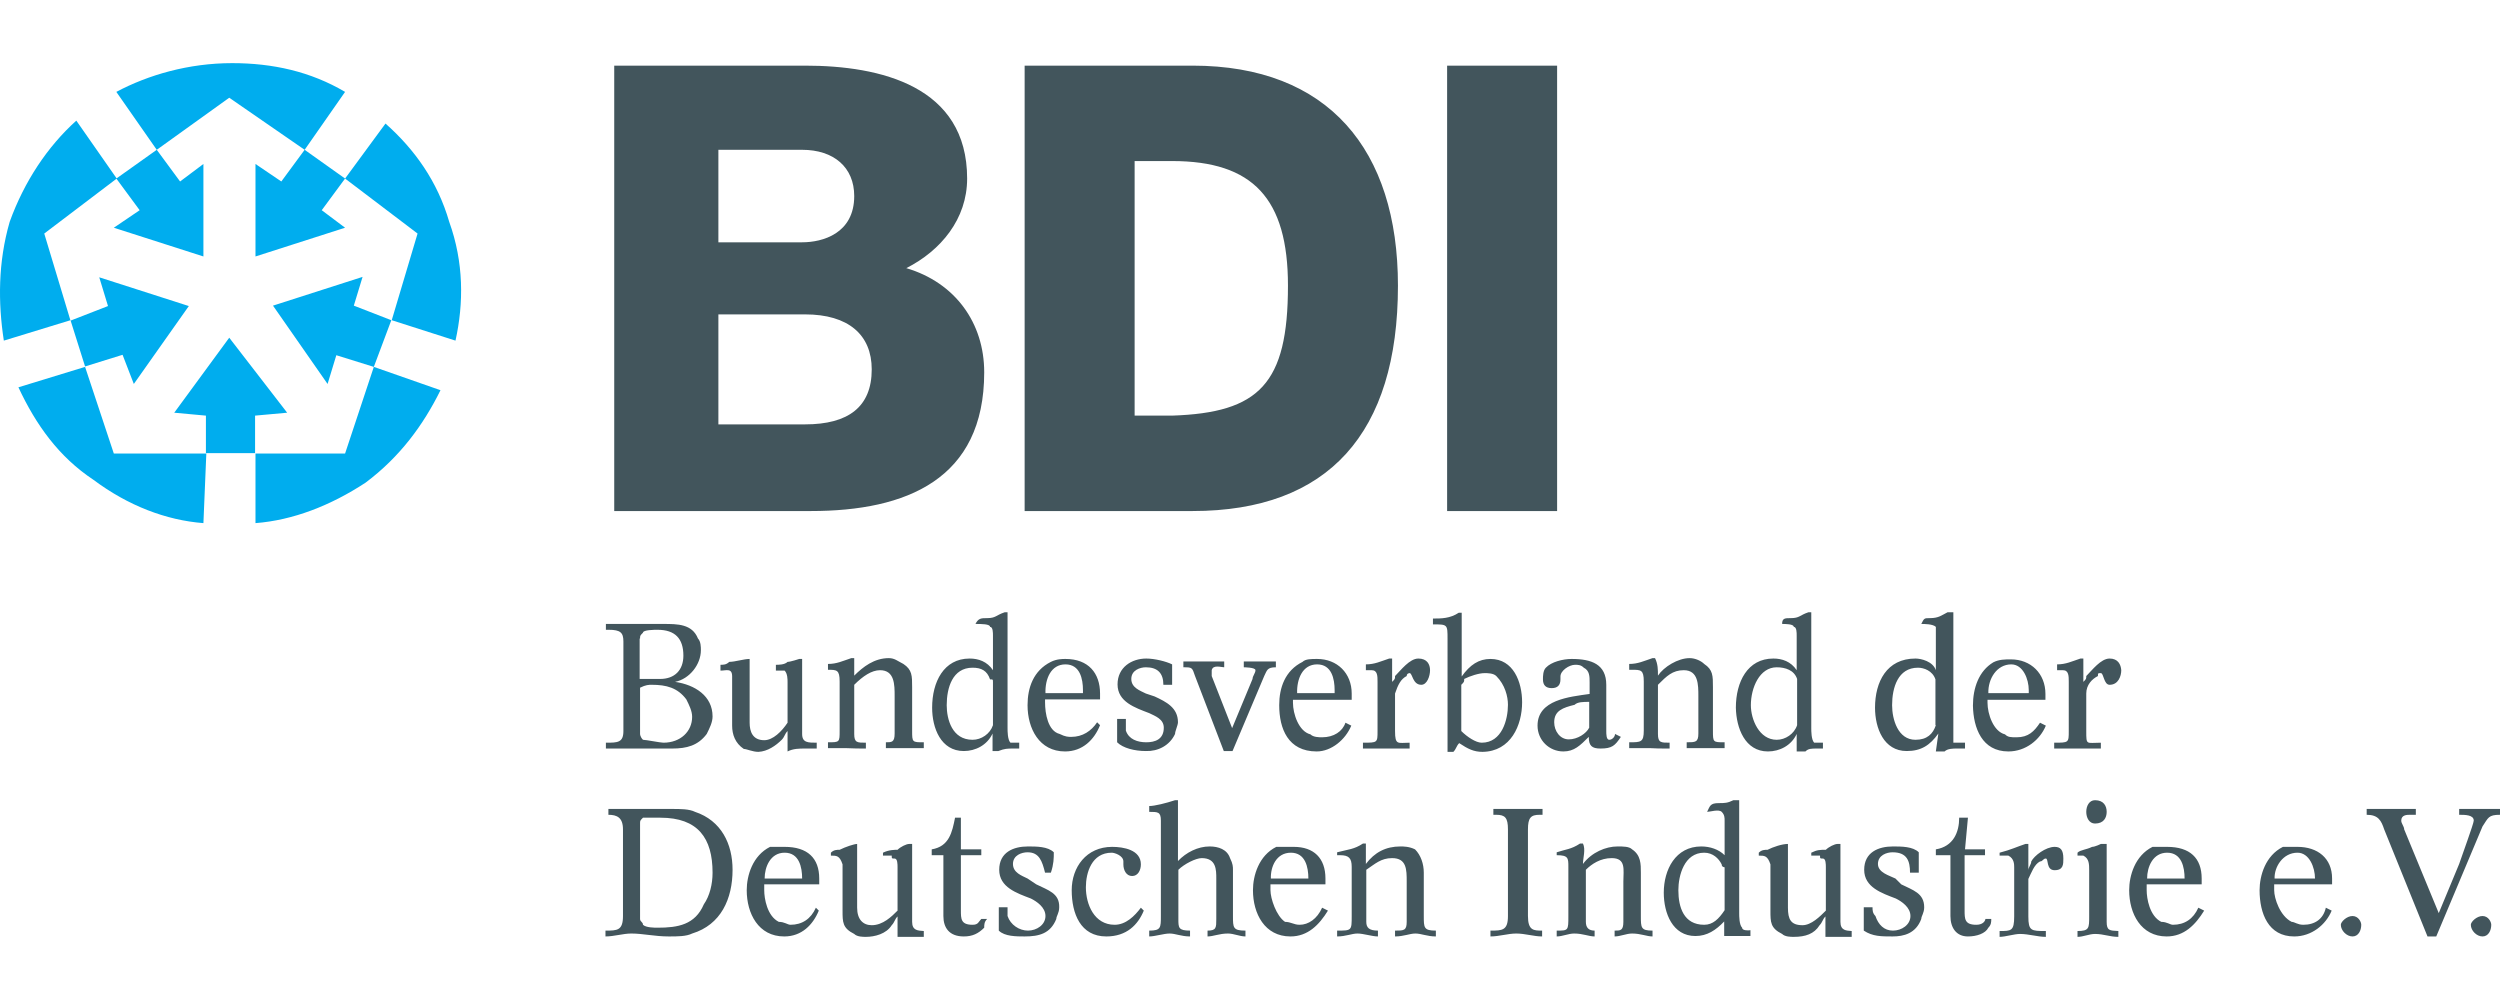<svg width="200" height="80" viewBox="0 0 200 80" fill="none" xmlns="http://www.w3.org/2000/svg">
<path d="M24.372 11.984L22.506 14.518L20.439 13.118V20.517L27.606 18.218L25.739 16.817L27.606 14.284L24.372 11.984ZM31.305 25.617L28.306 24.451L29.006 22.151L21.839 24.451L26.206 30.717L26.906 28.417L29.906 29.351L27.606 36.284H20.439V41.85C23.439 41.617 26.439 40.45 29.239 38.617C32.005 36.55 33.872 33.984 35.239 31.217L29.906 29.351L31.305 25.617ZM22.973 33.017L18.339 27.017L13.939 33.017L16.473 33.25V36.25H20.406V33.25L22.973 33.017ZM10.706 30.717L15.106 24.484L7.94 22.184L8.64 24.484L5.64 25.651L3.54 18.684L9.34 14.284L6.106 9.651C3.806 11.718 1.94 14.518 0.773 17.751C-0.16 20.984 -0.16 24.217 0.307 27.25L5.64 25.617L6.806 29.317L9.806 28.384L10.706 30.717ZM9.106 18.218L16.273 20.517V13.118L14.406 14.518L12.54 11.984L9.306 14.284L11.173 16.817L9.106 18.218ZM35.939 17.751C35.005 14.518 33.172 11.951 30.839 9.884L27.606 14.284L33.405 18.684L31.339 25.617L36.439 27.25C37.105 24.251 37.105 20.984 35.939 17.751ZM9.106 36.284L6.806 29.351L1.473 30.984C2.873 33.984 4.706 36.55 7.473 38.383C10.239 40.45 13.273 41.617 16.273 41.85L16.506 36.284H9.106ZM24.372 11.984L27.606 7.351C24.839 5.718 21.806 5.051 18.573 5.051C15.106 5.051 11.873 5.985 9.306 7.351L12.54 11.984L18.339 7.818L24.372 11.984Z" fill="#00ADEE"/>
<path d="M122.236 73.282V66.349C122.236 65.416 122.469 65.183 123.169 65.183H123.403V64.716C122.703 64.716 122.003 64.716 121.336 64.716C120.869 64.716 120.169 64.716 119.469 64.716V65.183H119.703C120.403 65.183 120.636 65.416 120.636 66.349V73.282C120.636 74.449 120.169 74.449 119.236 74.449V74.916C119.936 74.916 120.636 74.682 121.303 74.682C122.003 74.682 122.703 74.916 123.369 74.916V74.449C122.703 74.449 122.236 74.449 122.236 73.282ZM113.903 73.282V69.816C113.903 69.116 113.669 68.416 113.203 67.949C112.736 67.716 112.27 67.716 112.036 67.716C110.87 67.716 109.97 68.183 109.27 69.116C109.27 68.649 109.27 67.949 109.27 67.483H109.036C108.336 67.949 107.87 67.949 106.97 68.183V68.416H107.203C107.903 68.416 108.136 68.649 108.136 69.349V73.282C108.136 74.449 108.136 74.449 106.97 74.449V74.916C107.67 74.916 108.136 74.682 108.603 74.682C109.07 74.682 109.77 74.916 110.236 74.916V74.449C109.536 74.449 109.303 74.216 109.303 73.749V69.582C110.003 69.116 110.47 68.649 111.37 68.649C112.536 68.649 112.536 69.582 112.536 70.516V73.749C112.536 74.449 112.303 74.449 111.603 74.449V74.916C112.303 74.916 112.77 74.682 113.236 74.682C113.703 74.682 114.169 74.916 114.869 74.916V74.449C113.903 74.449 113.903 74.216 113.903 73.282ZM118.536 59.416C118.069 59.416 117.369 58.95 116.903 58.483V54.783C117.136 54.55 117.136 54.55 117.136 54.316C117.603 54.083 118.303 53.85 118.769 53.85C119.003 53.85 119.469 53.85 119.703 54.083C120.403 54.783 120.636 55.716 120.636 56.383C120.636 57.55 120.169 59.416 118.536 59.416ZM121.769 56.183C121.769 54.55 121.069 52.716 119.236 52.716C118.303 52.716 117.603 53.183 116.936 54.116V49.017H116.703C116.003 49.483 115.303 49.483 114.636 49.483V49.95C115.803 49.95 115.803 49.95 115.803 51.116V60.149H116.269C116.503 59.916 116.503 59.683 116.736 59.45C117.436 59.916 117.903 60.149 118.603 60.149C120.869 60.116 121.769 58.016 121.769 56.183ZM131.269 73.282V69.816C131.269 69.116 131.269 68.416 130.569 67.949C130.336 67.716 129.869 67.716 129.402 67.716C128.469 67.716 127.336 68.183 126.636 69.116C126.636 68.649 126.869 67.949 126.636 67.483H126.402C125.702 67.949 125.236 67.949 124.536 68.183V68.416C125.469 68.416 125.469 68.649 125.469 69.349V73.282C125.469 74.449 125.469 74.449 124.536 74.449V74.916C125.002 74.916 125.469 74.682 125.936 74.682C126.636 74.682 127.102 74.916 127.569 74.916V74.449C127.102 74.449 126.869 74.216 126.869 73.749V69.582C127.336 69.116 128.036 68.649 128.936 68.649C130.102 68.649 129.869 69.582 129.869 70.516V73.749C129.869 74.449 129.636 74.449 129.169 74.449V74.916C129.636 74.916 130.102 74.682 130.569 74.682C131.269 74.682 131.736 74.916 132.202 74.916V74.449C131.269 74.449 131.269 74.216 131.269 73.282ZM137.969 72.816C137.502 73.516 137.035 73.982 136.335 73.982C134.702 73.982 134.269 72.582 134.269 71.216C134.269 70.049 134.735 68.216 136.335 68.216C137.035 68.216 137.502 68.683 137.735 69.149C137.735 69.382 137.969 69.382 137.969 69.382V72.816ZM139.369 74.216C139.135 73.982 139.135 73.282 139.135 73.049V64.016H138.669C138.202 64.249 137.969 64.249 137.502 64.249C136.802 64.249 136.802 64.483 136.569 64.949C136.802 64.949 137.502 64.716 137.735 64.949C137.969 65.183 137.969 65.416 137.969 65.649V68.416C137.502 67.949 136.802 67.716 136.102 67.716C134.035 67.716 133.102 69.582 133.102 71.416C133.102 73.049 133.802 74.882 135.635 74.882C136.569 74.882 137.269 74.416 137.935 73.716V74.882H138.169H138.402C138.869 74.882 139.102 74.882 139.335 74.882C139.569 74.882 139.802 74.882 140.035 74.882V74.416C139.835 74.449 139.369 74.449 139.369 74.216ZM124.336 57.783C124.336 56.849 125.036 56.616 125.969 56.383C126.202 56.15 126.669 56.15 127.136 56.15V58.216C126.902 58.683 126.202 59.15 125.502 59.15C124.802 59.15 124.336 58.483 124.336 57.783ZM127.102 58.95C127.102 59.649 127.336 59.883 128.036 59.883C128.969 59.883 129.202 59.649 129.669 58.95L129.202 58.716C129.202 58.95 128.969 59.183 128.736 59.183C128.502 59.183 128.502 58.716 128.502 58.483V54.783C128.502 53.15 127.336 52.716 125.736 52.716C125.036 52.716 124.102 52.95 123.669 53.416C123.436 53.65 123.436 54.116 123.436 54.35C123.436 54.816 123.669 55.05 124.136 55.05C124.602 55.05 124.836 54.816 124.836 54.35V54.116C124.836 53.65 125.536 53.183 126.002 53.183C126.236 53.183 126.469 53.183 126.702 53.416C127.169 53.65 127.169 54.116 127.169 54.583V55.516C125.536 55.75 123.003 55.983 123.003 58.05C123.003 59.216 123.936 60.116 125.069 60.116C125.936 60.116 126.402 59.649 127.102 58.95ZM79.437 58.016C79.204 58.716 78.504 59.183 77.804 59.183C76.171 59.183 75.737 57.55 75.737 56.416C75.737 55.016 76.204 53.416 77.804 53.416C78.504 53.416 78.971 53.65 79.204 54.35C79.437 54.35 79.437 54.35 79.437 54.583V58.016ZM81.071 59.883C81.304 59.883 81.304 59.883 81.537 59.883V59.416C81.304 59.416 81.071 59.416 80.837 59.416C80.604 59.183 80.604 58.483 80.604 58.249V48.983H80.371C79.671 49.217 79.671 49.45 78.971 49.45C78.504 49.45 78.271 49.45 78.037 49.916C78.504 49.916 79.204 49.916 79.204 50.15C79.437 50.15 79.437 50.616 79.437 50.85V53.616C78.971 52.916 78.271 52.683 77.571 52.683C75.504 52.683 74.571 54.55 74.571 56.616C74.571 58.249 75.271 60.083 77.104 60.083C78.037 60.083 78.971 59.616 79.404 58.683V60.083H79.637H79.871C80.371 59.883 80.604 59.883 81.071 59.883ZM103.27 68.216C104.436 68.216 104.67 69.382 104.67 70.282H101.67C101.637 69.349 102.103 68.216 103.27 68.216ZM103.97 73.982C103.503 73.982 103.27 73.749 102.803 73.749C102.103 73.282 101.637 71.882 101.637 71.216V70.749H106.036V70.282C106.036 68.649 105.103 67.749 103.503 67.749C103.037 67.749 102.57 67.749 102.103 67.749C100.703 68.449 100.237 70.049 100.237 71.216C100.237 73.082 101.17 74.916 103.237 74.916C104.636 74.916 105.536 73.982 106.236 72.849L105.77 72.616C105.37 73.516 104.67 73.982 103.97 73.982ZM85.237 53.15C86.404 53.15 86.637 54.316 86.637 55.216V55.45H83.637C83.604 54.316 84.07 53.15 85.237 53.15ZM88.004 58.016L87.77 57.783C87.304 58.483 86.604 58.95 85.704 58.95C85.47 58.95 85.237 58.95 84.77 58.716C83.837 58.483 83.604 57.083 83.604 56.183V55.95H88.004V55.483C88.004 53.85 87.07 52.716 85.237 52.716C85.004 52.716 84.537 52.716 84.07 52.95C82.671 53.65 82.204 55.016 82.204 56.416C82.204 58.283 83.137 60.116 85.204 60.116C86.604 60.116 87.537 59.183 88.004 58.016ZM89.17 73.982C87.537 73.982 86.87 72.349 86.87 70.982C86.87 69.816 87.337 68.216 88.937 68.216C89.17 68.216 89.87 68.449 89.87 68.916V69.149C89.87 69.616 90.104 70.082 90.57 70.082C91.037 70.082 91.27 69.616 91.27 69.149C91.27 67.983 89.87 67.749 88.97 67.749C86.904 67.749 85.737 69.382 85.737 71.216C85.737 73.082 86.437 74.916 88.504 74.916C90.137 74.916 91.037 73.982 91.504 72.849L91.27 72.616C90.77 73.282 90.07 73.982 89.17 73.982ZM98.637 73.282V69.582C98.637 69.349 98.637 69.116 98.403 68.649C98.17 67.949 97.47 67.716 96.77 67.716C95.837 67.716 94.903 68.183 94.237 68.882V64.016H94.004C93.303 64.249 92.37 64.483 91.937 64.483V64.949C92.637 64.949 92.87 64.949 92.87 65.649C92.87 68.183 92.87 70.749 92.87 73.282C92.87 74.216 92.87 74.449 91.937 74.449V74.916C92.403 74.916 93.103 74.682 93.57 74.682C94.037 74.682 94.504 74.916 95.203 74.916V74.449C94.27 74.449 94.27 74.216 94.27 73.516V69.582C94.737 69.116 95.67 68.649 96.137 68.649C97.303 68.649 97.303 69.582 97.303 70.282V73.516C97.303 74.216 97.303 74.449 96.603 74.449V74.916C97.07 74.916 97.537 74.682 98.237 74.682C98.703 74.682 99.17 74.916 99.637 74.916V74.449C98.637 74.449 98.637 74.216 98.637 73.282ZM94.004 58.716C94.004 58.483 94.237 58.016 94.237 57.783C94.237 56.616 93.303 56.15 92.37 55.716L91.67 55.483C91.204 55.25 90.504 55.016 90.504 54.316C90.504 53.616 91.204 53.383 91.67 53.383C92.603 53.383 93.07 53.85 93.07 54.783H93.77C93.77 54.316 93.77 53.616 93.77 53.15C93.303 52.916 92.37 52.683 91.704 52.683C90.537 52.683 89.404 53.383 89.404 54.75C89.404 56.15 90.804 56.616 91.937 57.05C92.403 57.283 93.103 57.516 93.103 58.216C93.103 59.15 92.403 59.383 91.704 59.383C91.004 59.383 90.304 59.15 90.07 58.45C90.07 58.216 90.07 57.749 90.07 57.516H89.37C89.37 58.216 89.37 58.683 89.37 59.383C89.837 59.849 90.77 60.083 91.67 60.083C92.637 60.116 93.57 59.649 94.004 58.716ZM82.904 70.749L82.204 70.282C81.737 70.049 81.037 69.816 81.037 69.116C81.037 68.416 81.737 68.183 82.204 68.183C83.137 68.183 83.371 68.882 83.604 69.816H84.07C84.304 69.116 84.304 68.649 84.304 68.183C83.837 67.716 82.904 67.716 82.237 67.716C81.071 67.716 79.937 68.183 79.937 69.582C79.937 70.982 81.337 71.449 82.471 71.882C82.937 72.116 83.637 72.582 83.637 73.282C83.637 73.982 82.937 74.449 82.237 74.449C81.537 74.449 80.837 73.982 80.604 73.282C80.604 73.049 80.604 72.816 80.604 72.582H79.904C79.904 73.049 79.904 73.749 79.904 74.449C80.371 74.916 81.304 74.916 81.971 74.916C83.137 74.916 84.037 74.682 84.504 73.516C84.504 73.282 84.737 73.049 84.737 72.582C84.77 71.449 83.837 71.216 82.904 70.749ZM183.801 68.216C184.734 68.216 185.2 69.382 185.2 70.282H181.967C181.934 69.349 182.634 68.216 183.801 68.216ZM184.267 73.982C183.801 73.982 183.567 73.749 183.334 73.749C182.401 73.282 181.934 71.882 181.934 71.216V70.749H186.567V70.282C186.567 68.649 185.4 67.749 183.801 67.749C183.334 67.749 182.867 67.749 182.634 67.749C181.234 68.449 180.767 70.049 180.767 71.216C180.767 73.082 181.467 74.916 183.534 74.916C184.934 74.916 186.067 73.982 186.534 72.849L186.067 72.616C185.867 73.516 185.2 73.982 184.267 73.982ZM188.2 73.282C187.734 73.282 187.267 73.749 187.267 73.982C187.267 74.449 187.734 74.916 188.2 74.916C188.667 74.916 188.9 74.449 188.9 73.982C188.9 73.749 188.667 73.282 188.2 73.282ZM147.235 73.749V67.516H147.002C146.768 67.516 146.302 67.749 146.068 67.983C145.602 67.983 145.368 67.983 144.902 68.216V68.449C145.135 68.449 145.368 68.449 145.602 68.449C145.602 68.683 145.602 68.683 145.835 68.683C146.068 68.683 146.068 69.149 146.068 69.382V72.849C145.602 73.316 144.902 74.016 144.202 74.016C143.269 74.016 143.035 73.549 143.035 72.616V67.516C142.569 67.516 141.869 67.749 141.402 67.983C141.169 67.983 140.935 67.983 140.702 68.216V68.449C141.169 68.449 141.402 68.449 141.635 69.149C141.635 69.149 141.635 69.616 141.635 69.849V72.849C141.635 73.782 141.635 74.249 142.569 74.716C142.802 74.949 143.269 74.949 143.502 74.949C144.435 74.949 145.135 74.716 145.568 74.016C145.802 73.782 145.802 73.549 146.035 73.316V74.949C146.502 74.949 146.968 74.949 147.435 74.949C147.668 74.949 147.902 74.949 148.135 74.949V74.482C147.702 74.449 147.235 74.449 147.235 73.749ZM198.6 73.282C198.133 73.282 197.667 73.749 197.667 73.982C197.667 74.449 198.133 74.916 198.6 74.916C199.067 74.916 199.3 74.449 199.3 73.982C199.3 73.749 199.067 73.282 198.6 73.282ZM198.367 64.716C197.9 64.716 197.433 64.716 196.733 64.716V65.183C197.2 65.183 197.9 65.183 197.9 65.649C197.9 65.883 196.967 68.416 196.733 69.116L195.1 73.049L192.334 66.349C192.334 66.116 192.1 65.883 192.1 65.649C192.1 65.183 192.567 65.183 192.8 65.183H193.267V64.716C192.567 64.716 192.1 64.716 191.4 64.716C190.7 64.716 190 64.716 189.334 64.716V65.183C190.267 65.183 190.5 65.649 190.734 66.349L194.2 74.916H194.9L198.6 66.116C199.067 65.416 199.067 65.183 200 65.183V64.716C199.3 64.716 198.833 64.716 198.367 64.716ZM173.368 68.216C174.534 68.216 174.767 69.382 174.767 70.282H171.768C171.768 69.349 172.234 68.216 173.368 68.216ZM173.834 73.982C173.601 73.982 173.368 73.749 172.901 73.749C171.968 73.282 171.734 71.882 171.734 71.216V70.749H176.134V70.282C176.134 68.649 175.201 67.749 173.368 67.749C173.134 67.749 172.668 67.749 172.201 67.749C170.801 68.449 170.334 70.049 170.334 71.216C170.334 73.082 171.268 74.916 173.334 74.916C174.734 74.916 175.634 73.982 176.334 72.849L175.867 72.616C175.467 73.516 174.768 73.982 173.834 73.982ZM152.102 70.749L151.635 70.282C151.168 70.049 150.235 69.816 150.235 69.116C150.235 68.416 150.935 68.183 151.402 68.183C152.568 68.183 152.802 68.882 152.802 69.816H153.502C153.502 69.116 153.502 68.649 153.502 68.183C153.035 67.716 152.102 67.716 151.435 67.716C150.268 67.716 149.135 68.183 149.135 69.582C149.135 70.982 150.535 71.449 151.668 71.882C152.135 72.116 152.835 72.582 152.835 73.282C152.835 73.982 152.135 74.449 151.435 74.449C150.735 74.449 150.268 73.982 150.035 73.282C149.802 73.049 149.802 72.816 149.802 72.582H149.102C149.102 73.049 149.102 73.749 149.102 74.449C149.802 74.916 150.502 74.916 151.402 74.916C152.302 74.916 153.268 74.682 153.702 73.516C153.702 73.282 153.935 73.049 153.935 72.582C153.935 71.449 153.035 71.216 152.102 70.749ZM158.101 73.982C157.168 73.982 157.168 73.516 157.168 72.816V68.416H158.801V67.949H157.201L157.435 65.416H156.735C156.735 66.583 156.268 67.716 154.868 67.949V68.416H156.035V73.282C156.035 74.216 156.501 74.916 157.435 74.916C158.135 74.916 158.835 74.682 159.068 74.216C159.301 73.982 159.301 73.749 159.301 73.516H158.835C158.801 73.749 158.568 73.982 158.101 73.982ZM168.534 73.749V67.516C168.301 67.516 168.301 67.516 168.068 67.516C168.068 67.516 167.601 67.749 167.368 67.749C166.901 67.983 166.434 67.983 166.201 68.216V68.449C166.201 68.449 166.434 68.449 166.668 68.449C167.134 68.683 167.134 69.149 167.134 69.616V73.316C167.134 74.249 167.134 74.482 166.201 74.482V74.949C166.668 74.949 167.134 74.716 167.601 74.716C168.301 74.716 168.768 74.949 169.468 74.949V74.482C168.768 74.449 168.534 74.449 168.534 73.749ZM164.368 67.749C163.668 67.749 162.735 68.449 162.501 68.916C162.501 69.149 162.268 69.382 162.268 69.616V67.516H162.035C161.335 67.749 160.868 67.983 159.968 68.216V68.449C160.201 68.449 160.435 68.449 160.668 68.449C161.135 68.683 161.135 69.149 161.135 69.382V73.316C161.135 74.482 160.901 74.482 159.968 74.482V74.949C160.435 74.949 161.135 74.716 161.601 74.716C162.301 74.716 163.001 74.949 163.668 74.949V74.482C162.501 74.482 162.268 74.482 162.268 73.316V70.316C162.501 69.849 162.735 69.149 163.201 68.916C163.435 68.916 163.435 68.683 163.668 68.683C163.901 68.683 163.668 69.616 164.368 69.616C165.068 69.616 165.068 69.149 165.068 68.683C165.068 67.983 164.834 67.749 164.368 67.749ZM168.534 64.949C168.534 64.483 168.301 64.016 167.601 64.016C167.134 64.016 166.901 64.483 166.901 64.949C166.901 65.416 167.134 65.883 167.601 65.883C168.301 65.883 168.534 65.416 168.534 64.949ZM168.768 52.683C168.068 52.683 167.368 53.616 166.901 54.083C166.901 54.316 166.901 54.316 166.668 54.55V52.683H166.434C165.734 52.916 165.268 53.15 164.568 53.15V53.616C164.568 53.616 164.801 53.616 165.034 53.616C165.501 53.616 165.501 54.083 165.501 54.55V58.483C165.501 59.416 165.501 59.416 164.335 59.416V59.883C165.034 59.883 165.501 59.883 166.201 59.883C166.668 59.883 167.368 59.883 168.068 59.883V59.416C166.901 59.416 166.901 59.649 166.901 58.483V55.483C166.901 54.783 167.368 54.316 167.834 54.083C167.834 53.85 167.834 53.85 168.068 53.85C168.301 53.85 168.301 54.783 168.768 54.783C169.468 54.783 169.701 54.083 169.701 53.616C169.668 53.15 169.434 52.683 168.768 52.683ZM154.868 58.016C154.635 58.716 154.168 59.183 153.235 59.183C151.835 59.183 151.368 57.55 151.368 56.416C151.368 55.016 151.835 53.416 153.435 53.416C153.902 53.416 154.601 53.65 154.835 54.35C154.835 54.35 154.835 54.35 154.835 54.583V58.016H154.868ZM154.868 60.116H155.101C155.335 60.116 155.335 60.116 155.568 60.116C155.801 59.883 156.268 59.883 156.501 59.883C156.735 59.883 156.968 59.883 157.201 59.883V59.416C156.968 59.416 156.501 59.416 156.268 59.416C156.268 59.183 156.268 58.483 156.268 58.249V48.983H155.801C155.335 49.217 155.101 49.45 154.402 49.45C153.935 49.45 153.935 49.45 153.702 49.916C153.935 49.916 154.635 49.916 154.868 50.15C154.868 50.15 154.868 50.616 154.868 50.85V53.616C154.635 52.916 153.702 52.683 153.235 52.683C150.935 52.683 150.002 54.55 150.002 56.616C150.002 58.249 150.702 60.083 152.535 60.083C153.702 60.083 154.402 59.616 155.068 58.683L154.868 60.116ZM105.37 53.15C106.536 53.15 106.77 54.316 106.77 55.216V55.45H103.77C103.736 54.316 104.203 53.15 105.37 53.15ZM108.136 55.95V55.483C108.136 53.85 106.97 52.716 105.37 52.716C104.903 52.716 104.436 52.716 104.203 52.95C102.803 53.65 102.337 55.016 102.337 56.416C102.337 58.283 103.037 60.116 105.336 60.116C106.503 60.116 107.636 59.183 108.103 58.05L107.636 57.816C107.403 58.516 106.703 58.983 105.77 58.983C105.536 58.983 105.07 58.983 104.836 58.749C103.903 58.516 103.437 57.116 103.437 56.216V55.983H108.136V55.95ZM77.804 73.982C76.871 73.982 76.871 73.516 76.871 72.816V68.416H78.504V67.949H76.871V65.416H76.404C76.171 66.583 75.937 67.716 74.537 67.949V68.416H75.471V73.282C75.471 74.216 75.937 74.916 77.104 74.916C77.804 74.916 78.271 74.682 78.737 74.216C78.737 73.982 78.737 73.749 78.971 73.516H78.504C78.271 73.749 78.271 73.982 77.804 73.982ZM97.937 53.383V52.916C97.237 52.916 96.77 52.916 96.303 52.916C95.837 52.916 95.137 52.916 94.67 52.916V53.383C95.37 53.383 95.37 53.383 95.603 54.083L97.903 60.083H98.603L101.137 54.083C101.37 53.616 101.37 53.383 102.07 53.383V52.916C101.603 52.916 101.137 52.916 100.67 52.916C100.203 52.916 99.737 52.916 99.503 52.916V53.383C99.503 53.383 100.437 53.383 100.437 53.616C100.437 53.85 100.203 54.083 100.203 54.316L98.57 58.249L96.937 54.083C96.937 53.85 96.937 53.85 96.937 53.616C97.037 53.15 97.703 53.383 97.937 53.383ZM51.205 55.016C51.672 54.783 51.905 54.783 52.138 54.783C53.305 54.783 54.205 55.016 54.905 55.95C55.138 56.416 55.371 56.883 55.371 57.349C55.371 58.516 54.438 59.416 53.072 59.416C52.838 59.416 51.672 59.183 51.438 59.183C51.205 58.95 51.205 58.716 51.205 58.716V55.016ZM51.205 51.083C51.205 50.85 51.205 50.85 51.438 50.616C51.438 50.383 52.371 50.383 52.605 50.383C54.005 50.383 54.671 51.083 54.671 52.45C54.671 53.616 53.971 54.316 52.805 54.316C52.338 54.316 51.638 54.316 51.172 54.316V51.083H51.205ZM53.772 59.883C54.938 59.883 55.838 59.649 56.538 58.716C56.771 58.249 57.005 57.783 57.005 57.316C57.005 55.683 55.605 54.783 54.005 54.55C55.171 54.316 56.071 53.15 56.071 52.016C56.071 51.783 56.071 51.316 55.838 51.083C55.371 49.916 54.205 49.916 53.072 49.916C52.371 49.916 51.672 49.916 51.005 49.916C50.072 49.916 49.372 49.916 48.472 49.916V50.383C48.705 50.383 48.705 50.383 48.705 50.383C49.638 50.383 49.872 50.616 49.872 51.316V58.483C49.872 59.416 49.405 59.416 48.472 59.416V59.883C48.938 59.883 49.638 59.883 50.105 59.883C51.438 59.883 52.605 59.883 53.772 59.883ZM133.569 59.883V59.416C132.869 59.416 132.636 59.416 132.636 58.716V54.783C133.336 54.083 133.802 53.616 134.702 53.616C135.869 53.616 135.869 54.783 135.869 55.683V58.683C135.869 59.383 135.635 59.383 134.935 59.383V59.849C135.402 59.849 136.102 59.849 136.569 59.849C137.035 59.849 137.502 59.849 137.969 59.849V59.383C137.035 59.383 137.035 59.383 137.035 58.45V54.983C137.035 54.05 137.035 53.583 136.335 53.116C136.102 52.883 135.635 52.65 135.169 52.65C134.235 52.65 133.102 53.35 132.636 54.05C132.636 53.583 132.636 53.116 132.402 52.65H132.202C131.502 52.883 131.036 53.116 130.336 53.116V53.583H130.569C131.269 53.583 131.502 53.583 131.502 54.516V58.45C131.502 59.383 131.269 59.383 130.336 59.383V59.849C130.802 59.849 131.502 59.849 131.969 59.849C132.436 59.883 132.902 59.883 133.569 59.883ZM160.901 53.15C161.835 53.15 162.301 54.316 162.301 55.216V55.45H159.068C159.035 54.316 159.735 53.15 160.901 53.15ZM160.668 60.116C162.068 60.116 163.201 59.183 163.668 58.05L163.201 57.816C162.735 58.516 162.268 58.983 161.335 58.983C160.868 58.983 160.635 58.983 160.401 58.749C159.468 58.516 159.001 57.116 159.001 56.216V55.983H163.635V55.516C163.635 53.883 162.468 52.75 160.868 52.75C160.401 52.75 159.935 52.75 159.468 52.983C158.301 53.683 157.835 55.05 157.835 56.45C157.868 58.249 158.568 60.116 160.668 60.116ZM142.135 53.383C142.835 53.383 143.535 53.616 143.769 54.316C143.769 54.316 143.769 54.316 143.769 54.55V58.016C143.535 58.716 142.835 59.183 142.135 59.183C140.735 59.183 140.069 57.55 140.069 56.416C140.069 55.016 140.769 53.383 142.135 53.383ZM141.435 60.116C142.369 60.116 143.302 59.649 143.735 58.716V60.116H143.968C143.968 60.116 144.202 60.116 144.435 60.116C144.668 59.883 144.902 59.883 145.368 59.883C145.602 59.883 145.602 59.883 145.835 59.883V59.416C145.835 59.416 145.368 59.416 145.135 59.416C144.902 59.183 144.902 58.483 144.902 58.249V48.983H144.668C143.969 49.217 143.969 49.45 143.269 49.45C142.802 49.45 142.569 49.45 142.569 49.916C142.802 49.916 143.502 49.916 143.502 50.15C143.735 50.15 143.735 50.616 143.735 50.85V53.616C143.269 52.916 142.569 52.683 141.869 52.683C139.802 52.683 138.869 54.55 138.869 56.616C138.902 58.249 139.602 60.116 141.435 60.116ZM111.37 54.55V52.683H111.136C110.436 52.916 109.97 53.15 109.27 53.15V53.616C109.503 53.616 109.503 53.616 109.736 53.616C110.203 53.616 110.203 54.083 110.203 54.55V58.483C110.203 59.416 110.203 59.416 109.036 59.416V59.883C109.736 59.883 110.203 59.883 110.903 59.883C111.37 59.883 112.07 59.883 112.77 59.883V59.416C111.836 59.416 111.603 59.649 111.603 58.483V55.483C111.836 54.783 112.07 54.316 112.536 54.083C112.536 53.85 112.77 53.85 112.77 53.85C113.003 53.85 113.003 54.783 113.703 54.783C114.169 54.783 114.403 54.083 114.403 53.616C114.403 53.15 114.169 52.683 113.469 52.683C112.77 52.683 112.07 53.616 111.603 54.083C111.603 54.316 111.603 54.316 111.37 54.55ZM62.538 59.183C62.771 58.95 62.771 58.716 63.005 58.483V60.116C63.471 59.883 63.938 59.883 64.404 59.883C64.638 59.883 64.871 59.883 65.338 59.883V59.416C64.638 59.416 64.171 59.416 64.171 58.716V52.716C64.171 52.716 64.171 52.716 63.938 52.716C63.938 52.716 63.238 52.95 63.005 52.95C62.771 53.183 62.304 53.183 62.071 53.183V53.65C62.071 53.65 62.304 53.65 62.538 53.65H62.771C63.005 53.883 63.005 54.35 63.005 54.583V57.816C62.538 58.516 61.838 59.216 61.138 59.216C60.205 59.216 59.971 58.516 59.971 57.816V52.716C59.505 52.716 58.805 52.95 58.338 52.95C58.105 53.183 57.871 53.183 57.638 53.183V53.65C58.105 53.65 58.571 53.416 58.571 54.116C58.571 54.35 58.571 54.583 58.571 54.816V58.05C58.571 58.749 58.805 59.45 59.505 59.916C59.738 59.916 60.205 60.149 60.671 60.149C61.404 60.116 62.071 59.649 62.538 59.183ZM56.305 72.349C55.605 73.982 54.238 74.216 52.605 74.216C52.371 74.216 51.672 74.216 51.438 73.982C51.438 73.749 51.205 73.749 51.205 73.516V65.883C51.205 65.649 51.205 65.649 51.438 65.416C51.438 65.416 52.605 65.416 52.838 65.416C55.838 65.416 57.005 67.049 57.005 69.816C57.005 70.749 56.771 71.682 56.305 72.349ZM55.605 64.949C55.138 64.716 54.438 64.716 53.738 64.716C52.572 64.716 51.672 64.716 50.738 64.716C50.038 64.716 49.338 64.716 48.672 64.716V65.183C49.372 65.183 49.838 65.416 49.838 66.349V73.282C49.838 74.449 49.372 74.449 48.438 74.449V74.916C49.138 74.916 49.838 74.682 50.505 74.682C51.438 74.682 52.371 74.916 53.505 74.916C54.205 74.916 54.905 74.916 55.371 74.682C57.671 73.982 58.605 71.916 58.605 69.582C58.605 67.516 57.705 65.649 55.605 64.949ZM72.971 73.749V67.516H72.737C72.504 67.516 72.037 67.749 71.804 67.983C71.571 67.983 71.104 67.983 70.638 68.216V68.449C70.871 68.449 71.104 68.449 71.338 68.449C71.338 68.683 71.338 68.683 71.571 68.683C71.804 68.683 71.804 69.149 71.804 69.382V72.849C71.338 73.316 70.638 74.016 69.738 74.016C69.038 74.016 68.571 73.549 68.571 72.616V67.516C68.338 67.516 67.638 67.749 67.171 67.983C66.938 67.983 66.704 67.983 66.471 68.216V68.449C66.938 68.449 67.171 68.449 67.404 69.149C67.404 69.149 67.404 69.616 67.404 69.849V72.849C67.404 73.782 67.404 74.249 68.338 74.716C68.571 74.949 69.038 74.949 69.271 74.949C69.971 74.949 70.904 74.716 71.338 74.016C71.571 73.782 71.571 73.549 71.804 73.316V74.949C72.271 74.949 72.737 74.949 73.204 74.949C73.438 74.949 73.671 74.949 73.904 74.949V74.482C73.438 74.449 72.971 74.449 72.971 73.749ZM69.271 59.883V59.416C68.571 59.416 68.338 59.416 68.338 58.716V54.783C69.038 54.083 69.738 53.616 70.404 53.616C71.571 53.616 71.571 54.783 71.571 55.683V58.683C71.571 59.383 71.338 59.383 70.871 59.383V59.849C71.338 59.849 71.804 59.849 72.271 59.849C72.971 59.849 73.438 59.849 73.904 59.849V59.383C72.971 59.383 72.971 59.383 72.971 58.45V54.983C72.971 54.05 72.971 53.583 72.271 53.116C71.804 52.883 71.571 52.65 71.104 52.65C69.938 52.65 69.038 53.35 68.338 54.05C68.338 53.583 68.338 53.116 68.338 52.65H68.104C67.404 52.883 66.938 53.116 66.238 53.116V53.583C66.938 53.583 67.171 53.583 67.171 54.516V58.45C67.171 59.383 67.171 59.383 66.238 59.383V59.849C66.704 59.849 67.171 59.849 67.638 59.849C68.338 59.883 68.804 59.883 69.271 59.883ZM62.771 68.216C63.938 68.216 64.171 69.382 64.171 70.282H61.171C61.171 69.349 61.638 68.216 62.771 68.216ZM63.238 73.982C63.005 73.982 62.771 73.749 62.304 73.749C61.371 73.282 61.138 71.882 61.138 71.216V70.749H65.538V70.282C65.538 68.649 64.604 67.749 62.771 67.749C62.538 67.749 62.071 67.749 61.605 67.749C60.205 68.449 59.738 70.049 59.738 71.216C59.738 73.082 60.671 74.916 62.738 74.916C64.138 74.916 65.038 73.982 65.504 72.849L65.271 72.616C64.871 73.516 64.171 73.982 63.238 73.982ZM124.569 5.251H115.769V40.883H124.569V5.251ZM90.77 33.25V12.884H93.77C100.237 12.884 103.037 15.884 103.037 22.851C103.037 30.717 100.737 33.017 93.77 33.25H90.77ZM111.836 22.851C111.836 11.984 106.27 5.251 95.403 5.251H81.971V40.883H95.403C106.27 40.883 111.836 34.65 111.836 22.851ZM57.471 33.95V25.151H64.404C67.871 25.151 69.738 26.784 69.738 29.55C69.738 32.55 67.871 33.95 64.404 33.95H57.471ZM57.471 11.984H64.171C66.704 11.984 68.338 13.384 68.338 15.684C68.338 18.684 65.804 19.384 64.171 19.384H57.471V11.984ZM78.737 29.784C78.737 25.851 76.437 22.617 72.504 21.451C75.271 20.051 77.371 17.517 77.371 14.284C77.371 6.885 70.438 5.251 64.404 5.251H49.138V40.883H64.871C72.504 40.883 78.737 38.35 78.737 29.784Z" fill="#42555C"/>
</svg>
